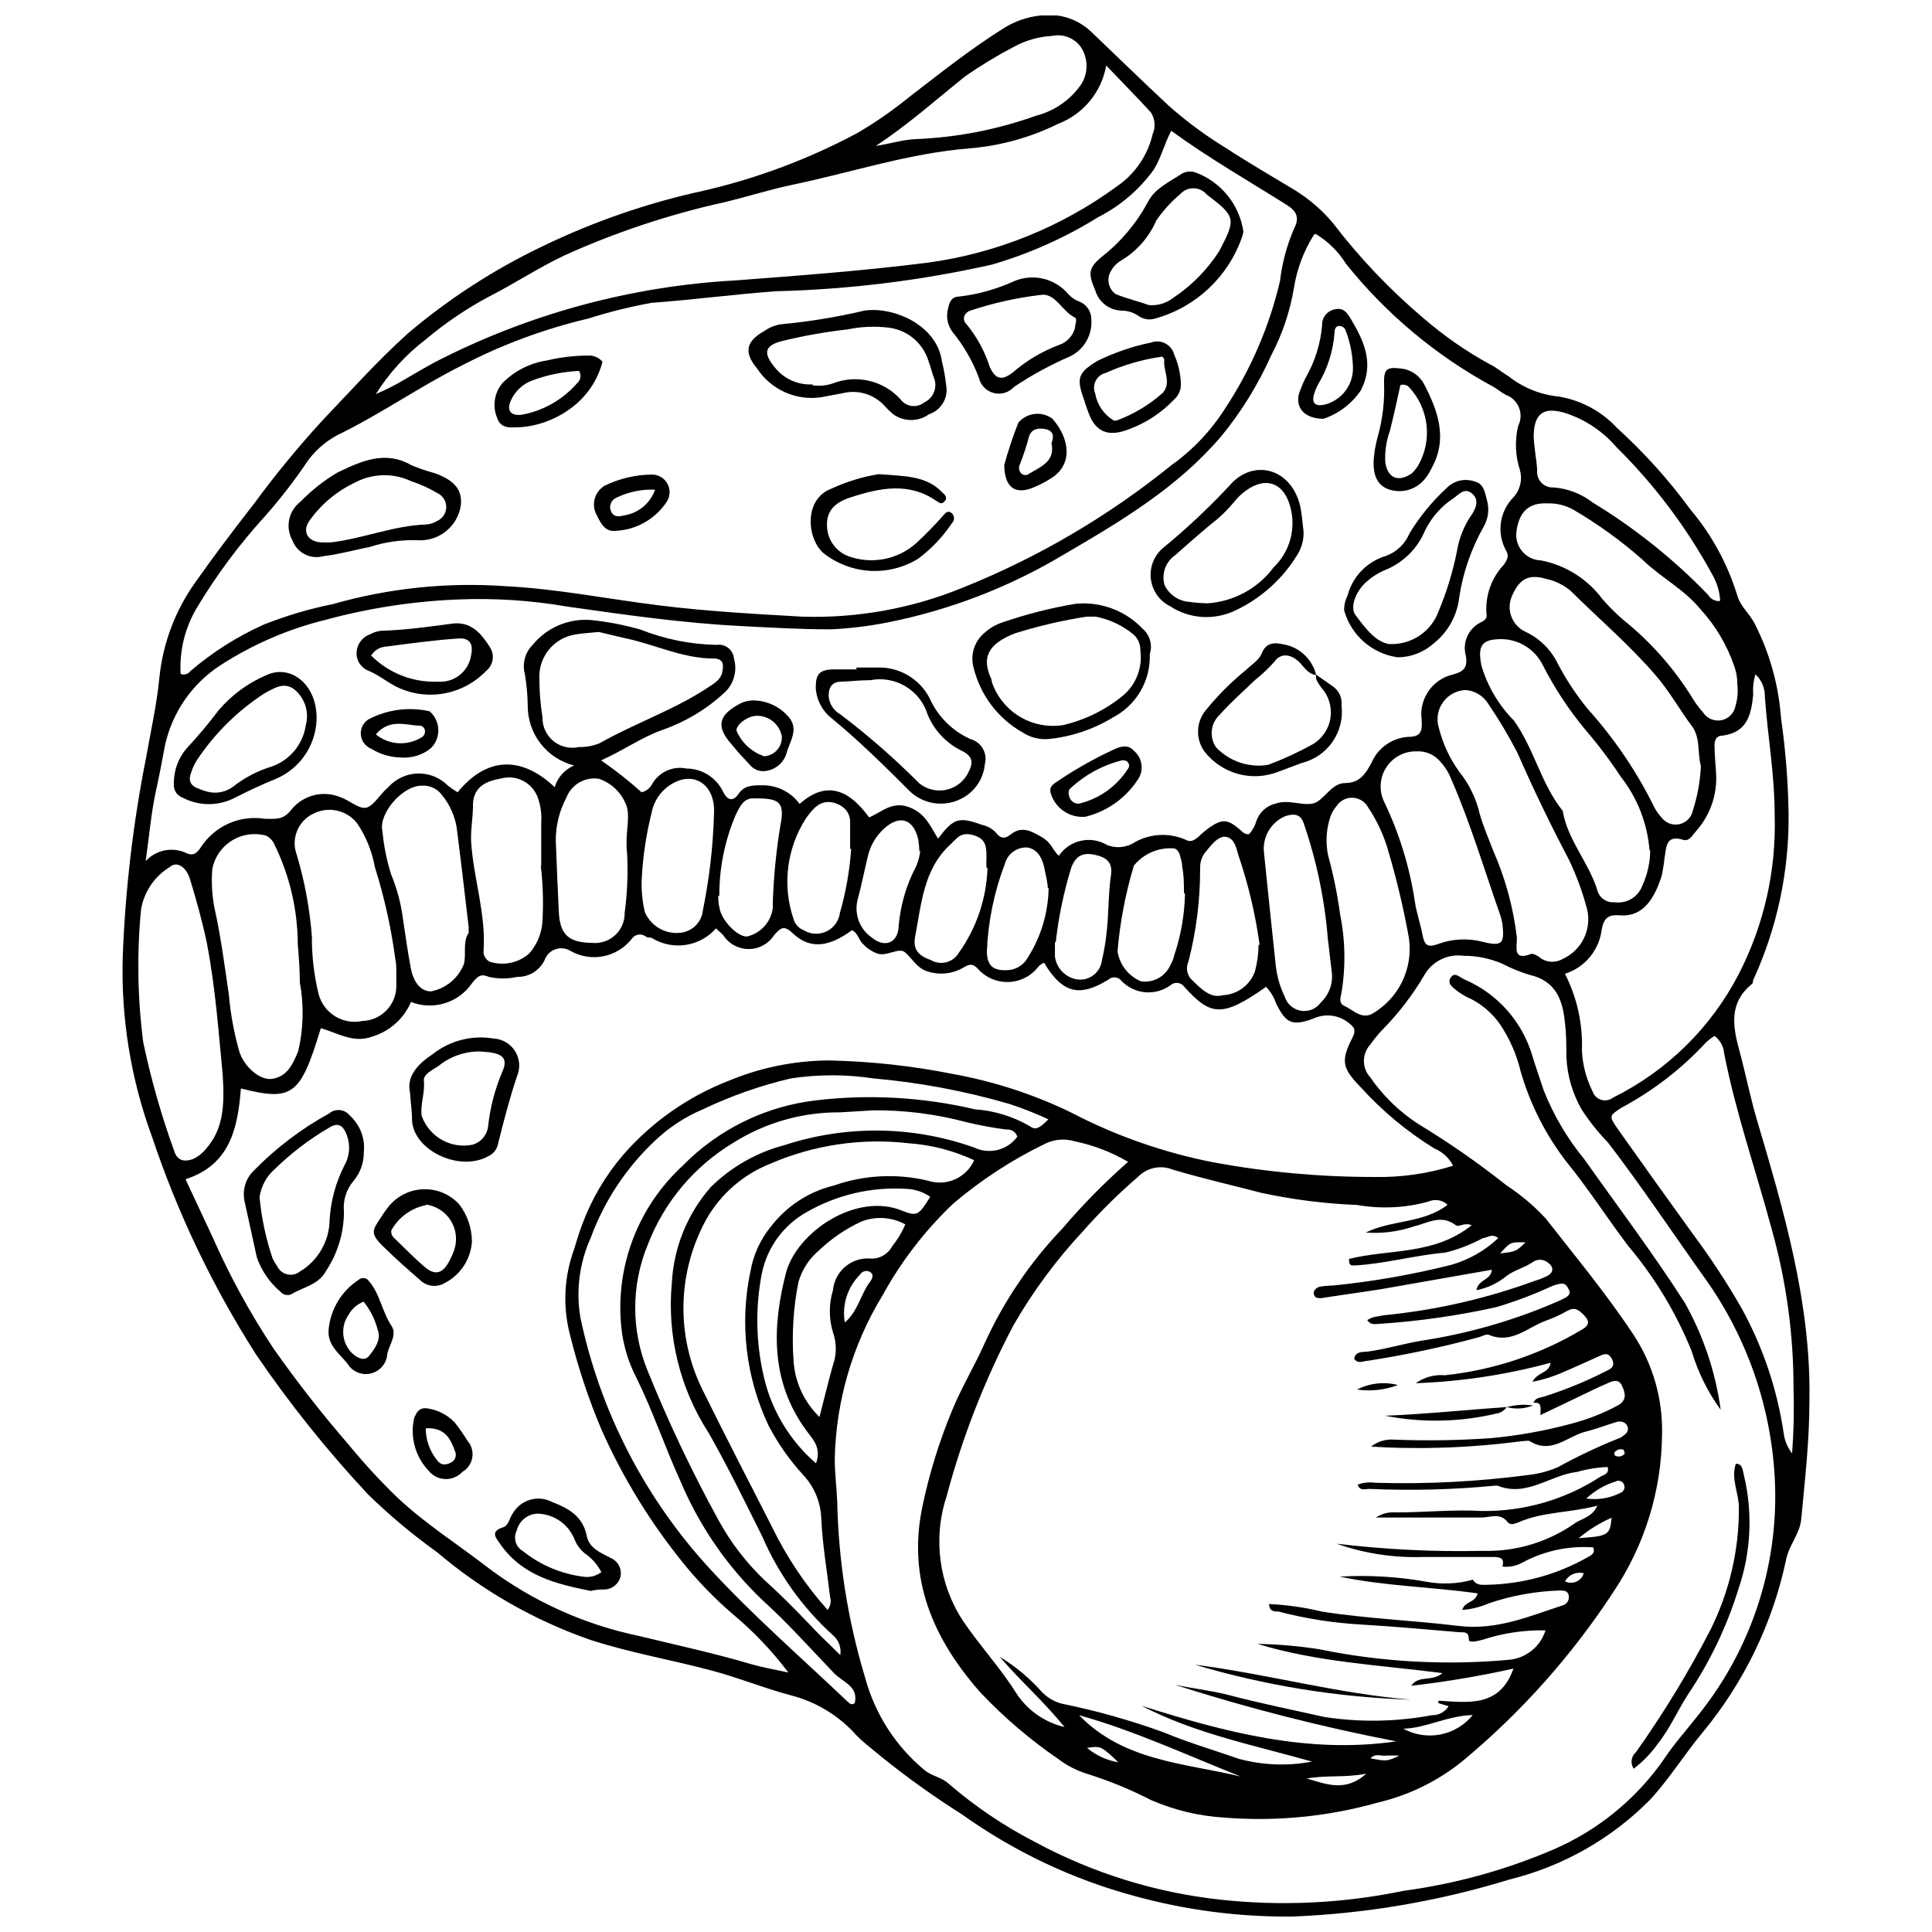 <?xml version="1.0" encoding="UTF-8"?>
<!-- Uploaded to: SVG Find, www.svgrepo.com, Generator: SVG Find Mixer Tools -->
<svg width="800px" height="800px" version="1.1" viewBox="144 144 512 512" xmlns="http://www.w3.org/2000/svg">
 <defs>
  <clipPath id="a">
   <path d="m176 148.09h448v503.81h-448z"/>
  </clipPath>
 </defs>
 <g clip-path="url(#a)">
  <path d="m617.99 359.37c0.211 15.344-3.008 30.539-9.426 44.477 0 0.324 0 0.812-0.488 1.082-5.797 4.875-4.93 10.836-3.195 17.227 1.734 6.391 2.871 12.297 4.66 18.418 7.203 24.324 14.41 48.754 13.977 74.488 0 10.836-1.191 21.02-2.168 31.473-0.324 3.848-3.141 6.773-3.953 10.508l-0.004 0.008c-3.539 16.945-11.164 32.773-22.211 46.102-4.82 5.797-8.777 12.242-13.922 17.824v-0.004c-10.238 10.344-23.137 17.656-37.27 21.129-18.641 5.727-37.941 9.02-57.426 9.805-14.125 0.145-28.199-1.676-41.82-5.418-16.449-4.43-31.969-11.77-45.832-21.668-7.383-4.66-14.492-9.742-21.289-15.223-2.547-2.168-5.418-4.227-7.531-6.664-4.426-4.633-10.051-7.953-16.25-9.586-7.043-1.844-13.867-4.66-20.965-6.555-10.836-2.926-21.668-4.715-32.504-8.234-14.82-5.168-28.559-13.031-40.523-23.188-6.457-4.629-12.562-9.734-18.254-15.277-10.828-11.574-20.754-23.961-29.688-37.055-11.547-18.059-20.828-37.473-27.629-57.801-5.637-15.336-8.266-31.613-7.746-47.945 0.676-17.633 2.742-35.184 6.176-52.492 1.246-7.043 2.816-13.977 3.519-21.129 0.91-9.137 4.199-17.879 9.535-25.352 5.039-7.152 10.293-14.086 15.656-20.965 5.625-7.656 11.668-15 18.094-21.996 7.367-7.746 14.574-15.766 22.48-22.914 10.914-9.273 22.988-17.086 35.918-23.242 13.582-6.559 27.895-11.488 42.633-14.68 14.137-3.269 27.777-8.391 40.578-15.223 4.824-2.816 9.426-6.004 13.758-9.535 8.18-6.285 16.25-12.73 24.973-18.203l0.004 0.004c3.019-1.934 6.453-3.121 10.02-3.469 5.004-0.66 10.027 1.043 13.598 4.606 6.719 6.445 13.434 12.949 20.207 19.285 4.766 4.219 9.895 8.008 15.332 11.32 5.961 3.902 12.188 7.477 18.258 11.16h-0.004c3.707 2.309 7.035 5.18 9.859 8.508 7.098 9.297 15.18 17.797 24.109 25.352 5.375 4.644 11.219 8.711 17.441 12.133 1.789 0.812 3.305 2.223 5.039 3.195v0.004c3.809 3.047 8.418 4.93 13.273 5.418 5.941 0.961 11.395 3.879 15.492 8.285 7.215 6.551 13.75 13.809 19.504 21.672 5.621 6.672 9.84 14.41 12.406 22.75 0.758 2.816 3.25 4.82 4.606 7.477 3.981 7.789 6.359 16.301 6.988 25.027 1.191 8.312 1.859 16.688 2.004 25.082zm-75.844 199.79c0.758-2.547-1.082-2.547-2.707-2.547h-18.473v0.004c-7.738 0.246-15.453-0.949-22.754-3.523 12.848 1.551 25.793 2.184 38.734 1.898 8.586 0.258 17.031-2.227 24.105-7.098 1.844-1.461 4.715-1.57 6.285-4.875-7.422 1.949-14.52 1.57-20.965 4.441-0.977 0.379-2.113 0.758-2.762 0-2.059-2.762-4.715-1.246-7.152-1.301h-27.844c1.602-1.047 3.508-1.523 5.414-1.352 7.531 0 15.113-0.812 22.645-0.379 11.164 0.164 22.125-3.004 31.477-9.102 0.922-0.488 2.383-0.758 1.895-2.547-2.75 0.105-5.477 0.543-8.125 1.301-7.098 0.812-13.328 6.773-21.074 3.629h-0.598 0.004c-11.074 1.074-22.207 1.363-33.316 0.867-1.082 0-2.602 0.648-3.141-1.137h-0.004c1.492-0.543 3.09-0.711 4.66-0.488 13.688 0.406 27.383-0.301 40.953-2.113 2.559-0.316 5.055-0.992 7.422-2.004 5.254-2.898 10.684-5.469 16.254-7.695 0.383-0.121 0.73-0.324 1.027-0.594 0.812-0.543 1.57-1.246 1.246-2.383-0.324-1.137-1.625-1.68-2.871-1.355-2.816 0.867-5.418 1.895-8.504 2.656-4.715 1.301-8.938 5.961-14.52 2.492-0.543-0.324-1.516 0-2.328 0v-0.004c-8.461 1.113-16.98 1.711-25.516 1.789-4.387 0-8.777 0-14.246-0.379 1.715-1.359 3.883-2.016 6.066-1.844 8.504 0.336 17.023 0.207 25.516-0.379 7.324-0.656 14.574-1.965 21.668-3.898 4.242-1.117 8.332-2.734 12.191-4.82 2.273-1.301 2.004-3.035 1.082-5.094-0.922-2.059-2.547-1.355-3.953-0.703-2.547 1.082-5.039 2.328-7.531 3.519l-10.184 4.875c0-1.844 0.543-3.519-1.844-3.25 0.488-1.355 1.734-1.355 2.871-1.68 5.594-1.77 11.027-3.996 16.254-6.664 1.191-0.543 2.656-1.191 1.734-3.141-0.922-1.949-2.113-1.516-3.469-0.867-3.086 1.355-6.176 2.816-9.262 4.117h-0.004c-2.688 1.207-5.504 2.098-8.395 2.656 1.461-2.707 4.387-2.168 4.82-5.039-11.672 3.168-23.668 4.988-35.754 5.418 2.25-1.598 4.996-2.344 7.746-2.113 12.832-1.355 25.215-5.477 36.297-12.082 1.789-1.027 2.223-2.113 0.648-3.738-1.57-1.625-2.602-2.328-4.606-1.191-1.73 0.984-3.543 1.82-5.414 2.492-4.984 1.734-9.211 6.391-15.332 3.793-0.703-0.27-1.844 0.488-2.816 0.703-9.578 2.594-19.289 4.656-29.094 6.176-1.246 0-2.707 1.027-3.738-0.543 0.434-2.004 2.168-1.734 3.359-1.844 4.93-0.648 9.645-2.113 14.52-2.926v0.004c12.016-1.832 23.754-5.164 34.941-9.914 1.109-0.449 2.195-0.957 3.25-1.516 0.598-0.379 1.355-0.977 0.922-1.895-0.434-0.922-0.922-1.949-2.113-1.789-0.977 0.117-1.926 0.395-2.816 0.812-4.668 2.148-9.484 3.957-14.41 5.418-10.023 2.219-20.203 3.688-30.445 4.387-1.246 0-2.707 0.598-3.738-0.977v0.004c0.516-0.309 1.059-0.566 1.625-0.762 1.359-0.297 2.734-0.516 4.117-0.648 13.215-1.387 26.207-4.41 38.68-8.992 1.145-0.32 2.25-0.758 3.305-1.301 1.789-0.977 1.734-2.438 0-3.629-1.156-0.867-2.746-0.867-3.898 0-2.168 1.461-4.715 2.059-6.824 3.574h-0.004c-2.32 1.949-5.098 3.269-8.07 3.848 0.488-2.926 3.953-2.656 4.062-5.418l-29.309 5.144c-5.418 0.867-10.836 1.57-15.871 2.383-0.867 0-1.68 0-1.949-0.977-0.27-0.977 0.598-1.844 1.57-2.059v0.004c1.164-0.191 2.34-0.301 3.519-0.324 10.484-1.043 20.879-2.856 31.098-5.418 4.746-1.312 9.098-3.766 12.676-7.152-1.734-1.355-2.926 0-4.062 0-3.144 1.711-6.492 3.004-9.969 3.848-8.125 0.703-15.98 2.981-24.105 3.414-0.867 0-1.516 0-1.41-1.734 10.508-2.656 22.535-0.922 32.504-8.938-2.113-0.812-3.469 0.648-4.227 0-3.902-2.981-7.477-0.543-11.105 0.324-4.094 1.383-8.422 1.934-12.73 1.625 6.879-3.414 15.277-2.383 21.668-7.367-1.387-1.297-3.426-1.617-5.144-0.812-6.144 1.668-12.582 1.965-18.852 0.867-8.512-0.34-16.973-1.406-25.301-3.199-7.856-2.059-15.766-3.848-23.566-6.176-3.125-1.27-6.711-0.543-9.098 1.844-5.262 4.531-10.203 9.418-14.789 14.625-7.027 7.551-13.172 15.875-18.312 24.812-7.586 14.402-13.527 29.613-17.715 45.344-3.668 11.129-2.031 23.328 4.441 33.098 4.441 6.555 9.859 12.352 14.086 19.125 2.953 4.477 7.508 7.656 12.73 8.883-5.906-7.258-12.027-12.516-17.172-18.637v0.004c4.137 2.523 7.879 5.644 11.105 9.262 1.465 1.562 3.344 2.668 5.418 3.195 9.207 1.867 18.262 4.422 27.086 7.641 6.445 2.707 13.109 4.606 19.664 6.934 6.359 1.73 13.027 1.992 19.504 0.758-15.277-4.332-30.879-7.367-45.18-14.789 21.996 6.934 44.043 12.84 67.5 9.426h-0.004c-19.852-3.832-39.461-8.844-58.723-15.004 4.715 0.977 9.59 1.516 14.246 2.707 8.449 2.223 17.012 3.953 25.516 5.852 9.426 1.438 19.02 1.273 28.387-0.488 1.801 0.055 3.496-0.852 4.445-2.383l-2.707-0.812v-0.648c7.746 0.434 16.25 1.895 19.883-8.504l-0.004-0.004c-8.941 1.996-17.984 3.516-27.086 4.551 2.113-2.981 5.418-0.922 8.289-3.359-16.957-2.168-33.371-2.926-49.027-7.746 5.441 0.102 10.871 0.574 16.25 1.406 16.547 3.402 33.504 4.352 50.328 2.82 4.535-0.371 8.395-3.457 9.75-7.801-5.66-0.125-11.305 0.719-16.684 2.492-1.246 0.324-3.629 0.922-3.629 0 0-2.383-1.301-1.895-2.547-2.004-8.504-0.703-17.012-1.516-25.516-2.004v-0.004c-7.555-0.395-15.051-1.555-22.375-3.465-1.027 0-2.492 0-2.492-2.004 4.711 0.23 9.391 0.902 13.977 2.004 11.973 1.895 24.105 2.328 36.133 3.793 10.129 1.246 18.691-2.492 27.629-5.418 0.594-0.152 1.102-0.539 1.406-1.066 0.305-0.531 0.387-1.164 0.219-1.75-0.324-1.191-1.516-1.137-2.492-1.137v-0.004c-6.363 0.211-12.66 1.363-18.688 3.414-2.215 0.969-4.578 1.555-6.988 1.734 0.648-2.383 3.414-1.789 4.062-4.387-12.188-1.734-24.434-1.895-36.566-4.441v-0.004c7.684-0.445 15.391 0.008 22.969 1.355 4.106 0.773 8.332 0.59 12.352-0.543 0.867 1.57 2.328 1.355 3.684 1.355 9.352-0.164 18.512-2.66 26.652-7.258 1.027-0.598 2.223-1.137 1.516-2.656h0.004c-6.57-0.473-13.133 0.957-18.906 4.117-1.562 0.828-3.336 1.168-5.094 0.977zm-13.055-106.23c-1.051-2.055-2.797-3.668-4.93-4.551-7.258-4.465-13.84-9.938-19.559-16.25-4.82-4.984-5.418-6.879-2.168-13.164 0.922-1.895 0.598-2.656-0.977-3.848h0.004c-2.637-2.164-6.277-2.625-9.371-1.191-5.688 2.113-7.312 1.246-9.914-4.008-0.555-1.641-1.461-3.141-2.656-4.391-11.594 8.18-14.68 7.746-21.668 0-0.391-0.566-1-0.941-1.68-1.035-0.68-0.094-1.371 0.105-1.895 0.547-4.008 2.977-9.598 2.512-13.059-1.082-0.402-0.539-1.016-0.883-1.688-0.945s-1.336 0.164-1.832 0.621c-7.746 4.766-12.188 3.519-17.012-4.496-0.52 0.223-0.996 0.535-1.406 0.918-1.891 2.539-4.832 4.078-7.996 4.184-3.164 0.105-6.203-1.234-8.258-3.641-1.355-1.301-2.059-1.082-3.469-0.324h0.004c-3.094 1.906-6.898 2.266-10.293 0.977-2.492-1.027-3.738-3.469-5.418-4.875-1.68-1.41-4.766 1.191-7.367 0.324-1.488-0.57-2.824-1.48-3.902-2.656-1.082-1.082-1.246-2.871-2.816-3.519-6.176 4.551-11.16 5.039-15.602 0.867-2.273-2.113-3.035-1.789-4.984 0.379-1.457 2.305-3.984 3.715-6.715 3.734-2.727 0.023-5.281-1.344-6.773-3.629-0.488-0.543-1.082-1.027-1.949-1.844v0.004c-4.262 4.844-11.383 5.938-16.902 2.602-0.488-0.324-1.191 0-1.734-0.488-0.57-0.414-1.285-0.582-1.98-0.457-0.695 0.121-1.309 0.52-1.703 1.105-3.875 4.945-10.793 6.309-16.254 3.195-1.191-0.734-2.652-0.895-3.977-0.43-1.324 0.461-2.371 1.496-2.848 2.816-1.305 2.789-4.125 4.551-7.203 4.496-2.516 0.566-5.125 0.566-7.641 0-2.223-0.977-2.981 0-4.332 1.57-3.555 5.301-10.312 7.418-16.254 5.09-1.914 4.473-5.731 7.852-10.402 9.211-4.875 1.789-9.102-1.027-13.488-2.273-5.418 17.824-7.422 19.449-21.184 15.98-0.812 10.402-2.816 20.262-14.68 24.055l7.098 15.164c4.555 10.363 9.992 20.312 16.254 29.742 6.16 8.762 12.758 17.207 19.773 25.301 3.977 4.859 8.227 9.488 12.73 13.867 7.531 7.152 16.25 12.621 24.434 18.961h-0.004c11.797 8.84 25.387 14.98 39.816 17.984 10.023 2.438 20.098 4.606 29.957 7.531 2.816 0.812 5.688 1.301 9.695 2.168l0.004-0.004c-4.273-5.668-9.18-10.828-14.625-15.383-4.812-4.121-9.234-8.672-13.219-13.598-8.746-10.789-16.031-22.684-21.672-35.375-3.391-8.004-6.141-16.266-8.234-24.703-1.949-7.117-1.777-14.648 0.488-21.668 0.922-2.602 1.625-5.418 2.602-7.91 2.492-6.75 6.16-13.004 10.836-18.473 7.586-8.723 17.18-15.469 27.953-19.664 8.426-3.523 17.465-5.363 26.598-5.418 11.117 0.227 22.195 1.441 33.102 3.629 10.754 1.957 21.199 5.367 31.039 10.129 11.934 6.234 24.707 10.707 37.922 13.273 14.047 2.578 28.297 3.867 42.578 3.848 7.051 0.145 14.078-0.859 20.805-2.981zm-86.137-1.027v-0.004c-4.352-2.555-9.09-4.387-14.031-5.414-2.617-0.809-5.441-0.598-7.906 0.594-8.766 4.238-16.957 9.57-24.379 15.875-7.469 7.09-13.793 15.293-18.746 24.32-7.981 13.074-12.352 28.027-12.676 43.34 0 3.793 0.488 7.477 0.648 11.215h0.004c0.324 15.883 2.82 31.652 7.422 46.859 2.613 9.629 8.16 18.207 15.871 24.539 1.949 1.516 4.387 1.789 6.176 3.414 7.062 6.106 14.828 11.34 23.133 15.602 15.129 8.137 31.68 13.285 48.754 15.168 16.273 1.793 32.727 1.008 48.758-2.328 13.574-1.82 26.84-5.465 39.438-10.836 11.871-5.062 22.082-13.359 29.469-23.945 2.816-4.281 6.34-8.125 9.48-12.188 13.633-17.141 20.738-38.566 20.043-60.457-0.656-19.789-7.156-38.941-18.688-55.039-8.504-11.918-16.633-24.16-25.57-35.809-2.582-2.66-4.906-5.562-6.934-8.668-2.5-4.309-3.914-9.164-4.117-14.141 0-2.926 0-5.906-0.379-8.883-0.543-6.121-2.438-11.215-9.426-12.785-2.469-0.754-4.863-1.734-7.152-2.926-3.25-1.406-6.754-2.125-10.293-2.113-4.039-0.555-8.023 1.312-10.184 4.769-3.188 5.492-7.062 10.555-11.539 15.059-1.066 1.164-2.062 2.394-2.981 3.684-2.266 2.465-2.266 6.258 0 8.723 3.391 4.914 7.715 9.113 12.73 12.352 8.117 4.918 15.918 10.348 23.348 16.25 3.789 2.481 7.266 5.406 10.348 8.723 7.965 10.184 16.25 20.152 23.402 30.988 5.121 7.848 7.731 17.07 7.477 26.438-0.137 14.762-4.578 29.164-12.785 41.441-11.066 16.984-24.637 32.199-40.25 45.125-6.504 5.219-14.094 8.922-22.211 10.836-13.215 3.738-26.992 5.094-40.684 4.008-6.723-0.398-13.324-1.973-19.504-4.66-5.473-2.816-11.184-5.156-17.062-6.988-2.652-0.836-5.144-2.117-7.367-3.789-7.617-5.203-14.645-11.215-20.965-17.934-12.352-14.141-19.23-29.797-15.168-49.137v0.004c1.828-8.738 4.477-17.277 7.906-25.516 2.492-6.066 5.906-11.648 8.559-17.66h0.004c5.094-11.191 12.035-21.449 20.531-30.34 5.394-6.336 11.242-12.273 17.496-17.77zm11.43-273.25c-1.949 3.793-2.707 7.258-4.66 10.348h0.004c-3.844 5.301-8.895 9.609-14.734 12.566-8.773 5.457-18.254 9.684-28.172 12.566-18.758 4.211-37.883 6.57-57.098 7.043-11.105 0.812-22.102 2.273-33.152 3.086l-0.004 0.004c-5.66 1.039-11.25 2.43-16.738 4.172-11.609 2.734-22.84 6.902-33.426 12.406-10.836 5.418-20.75 12.352-31.582 17.77v-0.004c-3.625 1.645-6.777 4.176-9.156 7.367-3.434 5.117-7.195 10.004-11.266 14.629-6.918 7.559-13.051 15.801-18.312 24.594-3.098 5.25-4.57 11.305-4.223 17.391 0.91 0.367 1.953 0.078 2.543-0.703 5.863-5.023 12.414-9.18 19.449-12.352 5.914-2.348 12.023-4.16 18.258-5.418 14.914-4.262 30.465-5.875 45.938-4.769 13.707 0.703 27.086 3.414 40.738 5.094 12.621 1.57 25.297 2.273 37.922 2.981 14.48 0.438 28.895-2.164 42.309-7.641 19.992-8.004 38.676-18.957 55.418-32.504 5.676-4.055 10.512-9.168 14.25-15.059 6.785-10.289 11.699-21.699 14.516-33.695 0.551-4.719 1.773-9.336 3.633-13.707 1.625-3.086 0.922-4.766-1.895-6.555-10.078-6.34-20.426-12.242-30.559-19.609zm37.922 27.41c-2.781 4.356-4.629 9.246-5.418 14.355-1.059 6.246-3.106 12.277-6.066 17.879-3.41 7.629-7.816 14.77-13.109 21.234-11.539 13.598-26.543 22.535-41.605 31.312-14.523 8.73-30.449 14.871-47.074 18.148-4.863 0.949-9.789 1.547-14.738 1.789-7.965 0-15.82-0.434-23.781-0.867-15.492-0.758-30.77-2.981-46.102-5.144v-0.004c-9.617-1.664-19.391-2.301-29.145-1.895-11.867 0.484-23.641 2.305-35.105 5.418-9.824 2.43-19.18 6.477-27.68 11.969-7.66 4.938-13.008 12.746-14.844 21.672-0.703 3.902-1.461 7.801-2.328 11.703-1.191 5.418-1.734 11.539-2.707 18.582l-0.004-0.004c2.754-3.012 7.152-3.871 10.836-2.113 1.734 0.812 2.762 0 3.793-1.57 1.797-2.769 4.363-4.957 7.383-6.297 3.019-1.336 6.367-1.766 9.625-1.234 2.981 0 4.82 0.324 6.934-2.383 3.102-3.891 8.406-5.262 13.004-3.359 2.438 0.812 5.039 3.305 6.988 2.762 1.949-0.543 3.684-3.738 5.742-5.418v0.004c1.996-2.238 4.828-3.551 7.828-3.621 2.996-0.07 5.891 1.102 7.988 3.242 0.812 0.633 1.66 1.211 2.547 1.734 7.586-9.262 16.684-9.859 25.73-1.355h0.004c0.766-2.59 2.652-4.699 5.144-5.742-3.539-0.891-6.68-2.941-8.91-5.832-2.231-2.891-3.422-6.445-3.387-10.094-0.039-2.781-0.293-5.551-0.758-8.289-0.734-2.766 0.047-5.715 2.059-7.746 3.816-4.668 9.707-7.125 15.711-6.559 4.344 0.461 8.637 1.293 12.836 2.492 6.457 2.562 13.32 3.941 20.262 4.066 1.09-0.156 2.195 0.148 3.055 0.836 0.863 0.684 1.402 1.695 1.496 2.793 0.961 3.336-0.094 6.926-2.707 9.207-4.699 4.309-10.23 7.609-16.254 9.699-5.418 1.895-10.293 5.418-16.25 8.07 3.746 2.594 7.328 5.414 10.727 8.453 1.223-0.281 2.258-1.098 2.816-2.223 1.84-3.176 5.508-4.812 9.102-4.062 4.191 0.031 7.988 2.481 9.75 6.285 1.082 2.113 2.547 2.602 4.008 0.434s3.684-2.328 6.231-2.273v-0.004c3.93-0.082 7.648 1.758 9.969 4.93 6.555-5.797 12.516-4.551 18.418 3.574 3.359-1.41 6.066-4.332 10.457-2.762 4.387 1.57 5.742 5.039 7.801 8.398 4.172-5.418 5.418-5.906 11.754-3.629v-0.004c1.363 0.305 2.606 1 3.574 2.008 1.246 1.68 2.383 1.734 3.953 0.488 2.871-2.273 5.418-0.922 8.18 0.703 2.762 1.625 2.762 3.305 4.551 4.984h0.004c2.824-4.199 8.438-5.461 12.785-2.871 2.16 0.871 4.598 0.75 6.664-0.328 4.277-2.707 9.625-3.094 14.246-1.027 1.301 0.758 2.223 0 3.195-0.703 0.973-0.973 2.023-1.859 3.144-2.656 3.305-2.223 4.715-2.113 7.856 0.543 0.758 0.648 1.355 1.461 2.547 1.301h-0.004c0.918-1.027 1.586-2.25 1.949-3.578 0.828-2.293 2.769-4.012 5.148-4.551 3.359-1.137 6.879 0.648 9.805 0 2.926-0.648 4.766-5.418 8.559-5.418s5.418-2.438 6.988-5.418v0.004c1.707-3.93 5.477-6.57 9.754-6.828 3.469 0 3.684-1.68 3.519-4.496-0.762-5.547 2.832-10.762 8.289-12.027 3.035-0.812 3.848-1.949 3.469-4.82h-0.004c-1.086-3.59 0.621-7.438 4.012-9.047 0.922-0.434 1.68-1.027 1.41-2.273h-0.004c-0.348-4.773 1.324-9.469 4.606-12.949 0.922-1.355 1.461-2.328 0.598-3.738-2.586-4.672-1.742-10.496 2.059-14.246 1.688-1.926 2.297-4.57 1.625-7.043-1.246-3.797-1.414-7.867-0.488-11.754 0.77-1.512 0.852-3.277 0.23-4.852-0.621-1.574-1.891-2.809-3.481-3.383-1.246-0.648-2.273-1.57-3.469-2.223-15-8.133-28.227-19.184-38.895-32.504-1.992-3.195-4.699-5.887-7.91-7.856zm-55.148-44.691c-1.238 7.023-6.07 12.883-12.73 15.438-7.324 3.617-15.262 5.824-23.402 6.5-16.25 1.301-31.312 6.391-46.969 9.645-6.176 1.301-12.242 3.25-18.418 4.715v-0.004c-14.516 3.231-28.656 7.949-42.199 14.086-6.824 3.25-13.109 7.422-19.828 10.836-5.957 3.184-11.566 6.977-16.738 11.32-5.258 4.012-9.75 8.93-13.273 14.52 2.75-1.156 5.41-2.516 7.961-4.062 2.547-1.461 5.094-2.981 7.691-4.387h0.004c24.754-12.766 51.93-20.148 79.742-21.672 17.012-1.301 34.02-2.547 50.977-4.715v0.004c18.152-2.488 35.395-9.473 50.164-20.316 4.699-3.254 8.02-8.137 9.316-13.707 0.824-1.863 0.66-4.019-0.434-5.742-3.684-4.062-7.582-7.961-11.863-12.457zm121.57 240.69c3.203 6.277 4.75 13.27 4.496 20.312 0.164 3.769 1.125 7.465 2.816 10.836 0.348 1.074 1.195 1.91 2.273 2.246 1.078 0.332 2.25 0.121 3.144-0.566 14.344-7.098 26.039-18.602 33.371-32.828 6.648-12.953 9.91-27.379 9.48-41.93 0-10.836-1.844-20.965-2.602-31.473v-0.004c0.062-2.25-0.844-4.422-2.492-5.957-0.531 1.75-0.734 3.59-0.598 5.414-0.543 5.418-1.625 9.969-8.125 10.836-1.789 0-2.223 1.41-2.113 2.981 0 2.547 0.324 5.144 0.434 7.691 0.16 5.426-1.781 10.703-5.418 14.734-0.922 1.082-1.789 2.656-3.25 2.223-4.875-1.516-4.496 2.113-5.039 4.875h0.004c-0.172 1.582-0.426 3.156-0.762 4.715-2.438 7.691-6.012 10.836-11.16 10.402-3.141-0.27-4.172 0.922-4.715 3.738l0.004-0.004c-0.66 5.496-4.473 10.094-9.75 11.758zm-195.4 168.59c0.766-0.984 1.008-2.273 0.648-3.469-0.812-6.879-2.004-13.762-2.328-20.695v0.004c-0.125-4.371-1.863-8.539-4.875-11.703-3.551-3.898-6.59-8.23-9.047-12.895-6.09-12.801-7.785-27.254-4.824-41.117 0.77-4.316 2.637-8.367 5.418-11.754 4.144-5.402 10.016-9.227 16.633-10.836 8.008-2.812 16.66-3.266 24.918-1.301 4.883 1.617 10.195-0.723 12.297-5.414-5.469-2.555-11.363-4.078-17.387-4.5-12.473-1.438-25.102 0.434-36.621 5.418-7.098 2.797-13.035 7.914-16.848 14.52-7.875 14.098-8.262 31.176-1.031 45.613 5.961 12.082 12.137 24.055 18.258 36.023v0.004c3.879 8.016 8.855 15.453 14.789 22.102zm58.508-130.02c-3.352-1.551-6.789-2.91-10.293-4.062-11.762-3.43-23.824-5.699-36.027-6.773-7.269-1.109-14.668-1.109-21.941 0-8.035 1.883-15.844 4.629-23.293 8.18-4.762 2.004-9.117 4.867-12.84 8.453-7.539 7.117-13.324 15.891-16.902 25.621-2.961 6.566-3.922 13.859-2.762 20.965 5.227 24.965 17.117 48.047 34.402 66.797 11.43 12.406 24.215 23.512 36.406 35.105 0.488 0.488 1.191 1.137 1.949 0.379 0.977-4.387-3.035-5.418-5.418-7.801-6.285-6.555-12.406-13.434-19.125-19.504-9.301-8.898-16.676-19.609-21.668-31.473-4.117-8.992-7.258-18.473-11.648-27.355v-0.004c-2.238-4.297-3.621-8.988-4.062-13.812-1.496-15.887 4.516-31.555 16.25-42.363 9.477-9.703 22.008-15.844 35.484-17.391 14.027-1.648 28.234-0.844 41.984 2.383 5.156 0.355 10.16 1.895 14.625 4.496 1.625 1.355 3.09-0.051 4.879-1.84zm197.08 88.52c0.445-5.715 0.57-11.449 0.383-17.176 0.031-14.301-1.922-28.539-5.797-42.309-4.172-15.492-9.48-30.66-12.566-46.426h-0.004c-0.137-1.863-1.062-3.574-2.547-4.711-0.82 0.488-1.582 1.07-2.273 1.73-6.473 6.996-14.07 12.855-22.48 17.336-3.141 2.113-3.305 2.113-1.027 5.418 6.609 9.355 13.273 18.672 19.988 27.953h-0.004c4.617 6.195 8.867 12.652 12.73 19.34 5.793 10.398 9.645 21.758 11.379 33.535 0.246 1.938 1.016 3.769 2.219 5.309zm-252.23 53.469c0.328-2.055-0.48-4.129-2.113-5.418-7.977-7.266-14.312-16.148-18.582-26.059-4.606-9.211-9.102-18.473-14.191-27.41h-0.004c-7.625-11.781-11.059-25.789-9.75-39.766 0.496-9.363 4.121-18.293 10.293-25.352 5.445-5.375 12.211-9.223 19.609-11.16 16.352-5.34 34.012-5.113 50.219 0.652 4.004 1.926 8.812 0.715 11.434-2.871-0.387-1.262-1.621-2.059-2.926-1.898-3.555-0.461-7.082-1.113-10.566-1.949-8.055-2.156-16.363-3.211-24.703-3.141l-8.883 0.543v-0.004c-9.945-0.062-19.699 2.723-28.117 8.02-10.398 6.227-18.41 15.766-22.75 27.086-4.418 10.703-4.418 22.719 0 33.426 5.488 13.598 11.785 26.855 18.852 39.707 3.188 5.801 7.242 11.082 12.027 15.656 4.172 3.738 8.07 7.691 11.918 11.703 2.383 2.598 5.09 5.09 8.234 8.234zm-163.66-153.75c-1.027-10.293-1.844-22.754-4.227-35.051-1.137-5.418-2.707-11.16-4.387-16.633-0.977-3.469-3.574-5.094-5.418-3.414l0.004 0.004c-4.113 2.492-6.91 6.68-7.641 11.434-1.102 11.648-0.902 23.387 0.598 34.992 2.074 9.863 4.844 19.566 8.289 29.039 0.812 2.383 2.656 2.707 4.82 1.949 1.449-0.66 2.711-1.664 3.684-2.926 4.332-5.035 4.82-10.996 4.277-19.395zm391.73-81.855c-0.977-3.359 0-7.586-2.547-10.836s-5.742-8.938-9.262-13c-6.988-8.18-15.113-15.059-22.699-22.59-1.828-1.543-4.004-2.621-6.34-3.141-4.875-1.461-7.312 0-9.262 4.606-1.527 3.59 0.082 7.746 3.629 9.371 3.773 1.777 6.816 4.801 8.613 8.559 2.219 4.207 4.848 8.18 7.856 11.863 6.863 7.625 12.676 16.133 17.281 25.301 0.559 1.273 1.328 2.445 2.277 3.465 1.094 1.504 2.981 2.207 4.793 1.797 1.812-0.414 3.207-1.863 3.547-3.691 1.227-3.789 1.934-7.723 2.113-11.703zm-62.352-20.152c-2.402 0.098-4.625 1.301-6.016 3.266-1.391 1.961-1.789 4.461-1.082 6.758 1.047 4.191 2.887 8.145 5.418 11.648 2.629 3.262 4.481 7.074 5.418 11.16 0.922 3.25 2.273 6.34 3.469 9.48h-0.004c3.285 7.418 5.441 15.289 6.394 23.348 0 2.656-1.137 6.231 3.902 4.227 0.488 0 1.461 0.434 2.059 0.922l-0.004-0.004c1.742 1.418 4.18 1.609 6.121 0.488 5.016-2.238 7.754-7.699 6.555-13.055-1.195-4.59-2.828-9.051-4.875-13.328-4.91-9.316-9.461-18.762-13.652-28.332-2.273-4.391-4.805-8.641-7.582-12.73-1.281-2.215-3.57-3.652-6.121-3.848zm48.754 42.633v0.004c-0.539-7.168-3.199-14.012-7.637-19.664-2.82-4.297-5.914-8.402-9.266-12.301-4.441-5.332-8.277-11.148-11.43-17.332-2.059-4.117-6.234-6.75-10.836-6.828-5.418 0-6.391 1.734-5.418 6.934h0.004c1.605 5.519 4.566 10.547 8.613 14.629 5.418 7.531 7.152 16.738 12.949 23.945 1.301 7.801 6.934 13.707 9.211 21.129l-0.004-0.004c0.539 1.969 2.41 3.266 4.441 3.09 3.234 0.504 6.371-1.363 7.477-4.441 1.355-2.961 2.059-6.176 2.059-9.43zm-357.7 34.836c0-3.359-0.27-6.773-0.543-10.129-0.043-9.109-2.133-18.086-6.121-26.273-0.441-1.09-1.273-1.98-2.328-2.492-3.055-0.828-6.312-0.352-9 1.309-2.691 1.664-4.57 4.367-5.195 7.465-0.273 3.348-0.109 6.719 0.488 10.023 1.734 7.746 2.762 15.602 3.902 23.457 0.449 5.133 1.391 10.215 2.816 15.168 1.355 3.953 5.418 7.531 8.668 7.043 4.008-0.648 5.418-3.793 6.879-7.312 1.414-5.988 1.562-12.207 0.434-18.258zm380.95-78.984c0.02-1.586-0.234-3.16-0.758-4.66-1.91-5.641-4.973-10.824-8.996-15.223-4.441-5.418-10.508-8.398-15.332-13.109h0.004c-5.648-4.981-11.762-9.406-18.258-13.219-2.074-1.191-4.434-1.789-6.824-1.73-4.984-0.27-7.586 2.059-8.344 7.258-0.312 1.93 0.223 3.898 1.469 5.402 1.242 1.508 3.078 2.398 5.031 2.453 6.504 1.27 12.301 4.922 16.254 10.238 1.68 1.926 3.492 3.734 5.414 5.418 7.121 5.695 13.238 12.543 18.094 20.262 0.902 1.543 1.953 2.996 3.144 4.332 1.039 1.637 2.977 2.469 4.879 2.098 1.902-0.371 3.387-1.871 3.734-3.777 0.547-1.859 0.715-3.812 0.488-5.742zm-355.38 76.277c0-1.191 0-2.328-0.27-3.519l-0.004-0.004c-1.094-8.25-2.906-16.387-5.418-24.324-0.734-4.125-2.32-8.059-4.656-11.539-2.773-3.602-7.742-4.676-11.758-2.543-4 1.969-5.852 6.66-4.277 10.832 2.102 7.062 3.445 14.324 4.008 21.672-0.031 5.144 0.57 10.273 1.789 15.273 1.355 5.078 6.453 8.199 11.594 7.098 5.051-0.148 9.051-4.316 8.992-9.371v-3.574zm53.684-90.145c-2.602 0.27-4.387 0.324-6.121 0.648-5.793 0.836-9.984 5.969-9.645 11.812 0 3.359 0.27 6.719 0.812 10.078v-0.004c-0.074 2.445 0.984 4.789 2.871 6.348 1.887 1.555 4.387 2.152 6.773 1.617 1.852 0.039 3.695-0.293 5.418-0.977 9.59-5.418 19.938-8.883 29.035-14.953 1.461-0.977 3.086-1.895 3.519-3.793 0.434-1.895 0.488-3.738-2.223-3.738-8.289 0-15.711-3.793-23.621-5.418zm216.8 31.637c-3.254-0.109-6.328 1.484-8.109 4.211-1.781 2.723-2.016 6.18-0.613 9.117 4.047 8.402 6.805 17.371 8.18 26.598 0.434 2.926 1.461 5.742 2.004 8.668 0.543 2.926 1.461 3.414 4.062 2.492h0.004c3.742-1.406 7.824-1.633 11.699-0.652 5.418 1.355 6.012 0.543 5.418-4.715v0.004c-0.133-0.812-0.332-1.609-0.594-2.383-4.281-12.137-7.91-24.484-13.109-36.297h-0.004c-0.672-1.648-1.645-3.156-2.871-4.441-1.512-1.758-3.75-2.715-6.066-2.602zm-2.113 49.566c-1.387-7.731-3.195-15.379-5.418-22.914-1.156-4.203-2.984-8.191-5.414-11.809-0.816-1.504-2.359-2.469-4.066-2.547-1.707-0.078-3.328 0.746-4.277 2.168-0.895 1.055-1.543 2.293-1.898 3.629-0.887 3.066-1.016 6.301-0.379 9.426 1.418 5.16 2.488 10.406 3.199 15.711 1.414 7 1.508 14.203 0.27 21.234-0.379 1.355-0.379 2.492 0.922 3.035 2.273 1.027 4.227 3.414 7.098 2.168h-0.004c3.481-1.945 6.289-4.894 8.07-8.461 1.777-3.562 2.438-7.582 1.898-11.531zm-249.2-1.41v-1.625c-1.027-8.832-2.059-17.66-3.195-26.492v0.004c-0.543-3.125-1.887-6.055-3.902-8.504-1.262-1.695-3.312-2.613-5.418-2.438-4.93 0-11.375 7.258-10.348 11.973h0.004c0.355 3.879 1.121 7.707 2.273 11.43 1.602 3.848 2.676 7.891 3.195 12.027 0.648 4.332 1.246 8.613 2.059 12.895s2.981 6.231 5.418 6.176v-0.004c3.941-0.777 7.207-3.516 8.668-7.258 0.648-2.656-0.324-5.742 1.137-8.07zm19.23-17.879v-5.418-5.961 0.008c0.176-2.379-0.176-4.762-1.027-6.988-1.602-3.856-5.863-5.871-9.859-4.66-4.715 0.758-7.258 2.926-7.203 7.203 0 3.195-0.648 6.231-0.488 9.48 0.598 9.645 3.953 19.016 3.305 28.875h-0.004c-0.105 1.219 0.535 2.379 1.625 2.926 3.602 1.16 7.543 0.359 10.402-2.109 2.125-2.371 3.387-5.387 3.574-8.562 0.289-4.894 0.145-9.809-0.43-14.68zm312.42-70.426v0.004c-0.184-2.426-0.926-4.781-2.168-6.879-6.754-12.367-15.273-23.684-25.297-33.586-3.641-4.246-8.383-7.394-13.707-9.102-5.418-1.57-8.02 0-8.234 5.742 0 3.141 0.758 6.34 0.922 9.48-0.133 1.215 0.281 2.422 1.129 3.301 0.848 0.879 2.039 1.336 3.258 1.25 3.766 0.301 7.363 1.691 10.348 4.008 11.188 6.801 21.457 15.016 30.555 24.434 0.629 1.098 1.824 1.746 3.086 1.68zm-223.73-120.31c3.574-0.488 6.934-1.625 10.508-1.789 10.93-0.43 21.727-2.531 32.016-6.231 4.856-1.242 9.09-4.207 11.918-8.34 1.844-2.949 1.844-6.695 0-9.645-1.68-2.519-4.727-3.762-7.691-3.141-3.59 0.191-7.09 1.191-10.238 2.926-4.5 2.352-8.844 4.992-13 7.906-7.75 6.231-15.172 12.84-23.512 18.312zm-65.93 187.55c-0.598-5.094 0.758-8.613 0-12.188-1.133-3.594-3.91-6.43-7.477-7.641-3.684-0.559-7.262 1.512-8.613 4.984-1.852 3.508-2.816 7.41-2.816 11.375 0.27 6.34 0.488 12.676 0.812 19.016 0.324 6.34 2.981 8.02 8.883 8.125v0.004c2.223 0.199 4.426-0.555 6.059-2.074 1.633-1.52 2.543-3.66 2.504-5.891 0.699-5.207 0.918-10.465 0.648-15.711zm185.76 23.242c-0.812-10.652-2.977-21.156-6.445-31.258-0.867-2.547-2.656-2.602-4.766-1.949v-0.004c-3.969 1.621-6.332 5.723-5.742 9.969 0.977 9.859 2.059 19.719 3.086 29.578 0.312 2.898 1.117 5.719 2.383 8.344 0.617 1.965 2.293 3.41 4.324 3.734 2.035 0.32 4.074-0.539 5.266-2.219 2.203-2.09 3.273-5.113 2.871-8.125-0.379-2.871-0.648-5.633-0.977-8.344zm-181.91-16.035c-0.078 2.805 0.211 5.609 0.867 8.34 1.629 3.742 5.539 5.953 9.586 5.418 3.106-0.395 5.516-2.894 5.797-6.012 1.703-8.352 2.68-16.836 2.926-25.355 0.434-6.231-3.305-10.508-8.668-9.156v0.004c-4.047 1.203-7.078 4.57-7.856 8.719-1.488 5.91-2.375 11.953-2.652 18.043zm163.77 16.957v-0.004c-1.078-7.863-2.891-15.605-5.418-23.129-0.703-2.004-0.977-4.82-3.25-5.418s-4.332 2.383-5.961 4.332c-0.785 1.164-1.184 2.551-1.137 3.957 0.031 8.332-1.008 16.633-3.09 24.703-0.68 1.48-0.469 3.215 0.543 4.496 2.383 2.328 5.094 5.418 8.559 4.441 3.844-0.188 7.199-2.664 8.508-6.285 0.621-2.316 0.949-4.699 0.973-7.098zm-93.883 74.105c-3.582-1.961-7.844-2.238-11.648-0.758-4.156 1.918-7.965 4.519-11.27 7.691-2.594 2.184-4.477 5.086-5.414 8.344-1.352 6.828-1.789 13.805-1.301 20.75 0.328 5.688 2.785 11.043 6.879 15.004 1.301-4.984 2.328-9.371 3.574-13.762v0.004c1-2.805 1-5.867 0-8.668-1.109-3.637-1.109-7.523 0-11.16 0.461-5.016 4.84-8.742 9.859-8.398 2.394 0.176 4.668-1.078 5.797-3.195 1.438-1.781 2.621-3.75 3.523-5.852zm-23.676 63.328c1.516-4.117-0.812-6.34-2.492-8.613-9.645-13.055-9.156-27.684-5.418-42.039 3.035-10.836 18.742-21.344 30.879-16.25 3.953 1.57 4.332 0.977 7.312-3.738h0.004c-1.918-1.316-4.176-2.051-6.504-2.113-9.172-0.551-18.305 1.598-26.273 6.176-6.129 3.434-10.461 9.367-11.863 16.254-1.906 9.812-1.535 19.93 1.086 29.578 2.324 8.055 6.934 15.262 13.27 20.746zm97.512-151.09c0-2.383 0-4.766-0.488-7.152v0.004c-0.004-0.59-0.098-1.172-0.27-1.734-0.324-1.137-0.434-2.383-1.68-2.981-4.144-0.398-8.215 1.312-10.836 4.551-2.227 7.394-3.68 15.004-4.332 22.699 0.539 3.562 2.902 6.582 6.231 7.965 3.234 0.465 6.387-1.258 7.746-4.227 0.496-0.863 0.859-1.793 1.082-2.762 1.777-5.277 2.727-10.797 2.82-16.359zm-123.41 0.703c0 0.812 0 2.004 0.324 3.141 0.434 3.25 4.66 7.637 7.203 7.637l0.004 0.008c3.738-0.82 6.531-3.941 6.934-7.75v-1.789 0.004c0.238-6.699 0.91-13.379 2.004-19.992 1.461-6.879-1.191-7.098-7.312-7.098-2.492 0-3.519 2.328-4.496 4.281-2.922 6.812-4.414 14.148-4.387 21.562zm34.941-12.461v-7.152c0-2.383-1.516-4.172-4.008-4.984-3.953-1.191-5.961 1.68-7.746 4.117v0.008c-5.066 7.91-6.262 17.699-3.25 26.598 0.398 1.355 1.395 2.453 2.707 2.981 1.836 1.117 4.109 1.23 6.047 0.301 1.938-0.93 3.269-2.777 3.543-4.906 1.59-5.531 2.59-11.215 2.981-16.957zm36.133 5.039v0.004c-0.047-0.902-0.047-1.809 0-2.711 0-2.707 0-4.984-3.469-5.961-3.469-0.977-4.332 0.867-6.121 2.492-7.152 6.609-7.637 15.766-9.316 24.379-0.648 3.469 0.922 5.094 4.172 6.231 1.242 0.73 2.723 0.934 4.117 0.566 1.391-0.363 2.582-1.27 3.305-2.516 4.691-6.582 7.332-14.402 7.586-22.48zm16.25 5.418c0-1.355-0.543-3.519-0.922-5.418-0.379-1.895-1.516-5.094-4.66-5.418l0.008 0.004c-2.703-0.066-5.098 1.723-5.797 4.332-2.828 7.406-4.438 15.215-4.769 23.133 0 4.227 2.004 5.418 6.176 4.984 1.973-0.305 3.695-1.504 4.66-3.25 3.527-5.543 5.438-11.957 5.523-18.527zm1.895 14.355v3.738l0.004 0.004c0.395 3.023 2.691 5.449 5.691 6.012 1.59 0.281 3.223-0.117 4.508-1.094 1.285-0.977 2.106-2.445 2.262-4.051 0.52-2.141 0.898-4.312 1.137-6.504 0.703-5.418 0.488-10.836 1.246-15.926 0.488-3.359-1.082-4.715-4.281-5.418-3.195-0.703-5.094 0.27-6.285 3.519l0.004 0.004c-1.957 6.379-3.32 12.926-4.062 19.555zm-35.918-24.105h0.008c-0.039-1.09-0.148-2.172-0.328-3.25-1.246-5.418-4.93-6.555-8.992-2.871-2.211 1.992-3.746 4.625-4.387 7.531-0.922 3.848-1.68 7.691-2.707 11.484-0.898 3.742 0.586 7.652 3.734 9.859 3.305 2.816 6.879 1.625 7.152-2.707 0.434-5.684 2.039-11.219 4.715-16.254 0.531-1.262 0.879-2.594 1.027-3.953zm42.316 228.88c11.809 12.188 27.844 12.676 42.852 16.25-14.25-5.633-28.117-12.133-42.852-16.25zm85.918 3.574c3.008 1.652 6.5 2.195 9.867 1.531 3.367-0.664 6.394-2.488 8.551-5.16-7.098 0.27-12.461 3.523-18.418 3.629zm-148-107.64c3.629-3.141 4.227-7.637 6.719-10.836 0.543-0.758 1.082-1.844 0-2.547h-0.004c-0.914-0.543-2.094-0.254-2.652 0.652-3.352 3.324-4.867 8.078-4.062 12.73zm122.43 120.86c5.039 1.41 10.184 3.738 15.766-1.301-5.742 1.141-10.836 0.328-15.766 1.301zm74.055-74.219v0.004c3.117 0.453 6.301-0.078 9.102-1.52 0.777-0.301 1.199-1.145 0.977-1.949-0.105-0.492-0.441-0.906-0.902-1.109-0.461-0.203-0.992-0.176-1.43 0.078-2.883 0.91-5.527 2.445-7.746 4.5zm-2.004 10.508c7.91-0.543 8.289-0.812 8.723-5.418v0.004c-3.152 1.383-6.09 3.207-8.723 5.418zm-121.78 59.59c-4.82-4.551-4.82-4.551-8.504-4.008v0.004c2.43 2.031 5.371 3.363 8.504 3.848zm100.98-135.05c4.172-0.488 4.172-0.488 6.719-2.926-4.012-0.105-4.012-0.105-6.719 2.926zm-26.711 133.11c-1.316-0.082-2.637-0.082-3.953 0-1.246 0-2.602-0.598-3.684 0.703 4.281 0.812 4.281 0.812 7.637-0.703zm48.754-48.375 0.004-0.004c-1.926-0.441-3.914 0.441-4.875 2.168 0.938 0.477 2.039 0.512 3.004 0.094 0.961-0.422 1.688-1.25 1.98-2.262zm10.836-31.855c0-0.434 0-0.812-0.379-0.922-0.77-0.199-1.586 0.055-2.109 0.652-0.434 0.543 0 1.082 0.488 1.137h-0.004c0.852 0.25 1.766-0.105 2.223-0.867z"/>
 </g>
 <path d="m517.93 594.43c-19.406-0.617-38.652-3.731-57.262-9.266 19.125 2.441 37.867 7.695 57.262 9.266z"/>
 <path d="m543.34 516.8c-0.652 1.02-1.723 1.691-2.926 1.84-9.637 2.266-19.645 2.449-29.359 0.543 10.836-0.434 21.668-1.57 32.504-2.328z"/>
 <path d="m514.46 511.05c-3.449 1.312-7.18 1.723-10.832 1.191 3.344-1.707 7.199-2.133 10.832-1.191z"/>
 <path d="m550.22 516.47c-2.184 0.891-4.598 1.043-6.879 0.434 2.269-0.648 4.656-0.797 6.988-0.434z"/>
 <path d="m240.41 449.41c0.02 2.727-0.918 5.371-2.656 7.473-1.969 2.266-2.91 5.25-2.602 8.234-0.012 5.594-1.668 11.055-4.766 15.711-2.004 3.738-6.066 4.227-9.211 6.176-0.953 0.41-2.062 0.172-2.762-0.594-2.891-2.434-5.078-5.594-6.34-9.156-1.082-5.039-2.223-10.078-3.305-15.113h0.004c-0.551-2.809 0.32-5.711 2.328-7.75 5.918-6.082 12.711-11.246 20.152-15.328 0.785-0.664 1.801-0.98 2.824-0.875 1.02 0.102 1.957 0.613 2.594 1.414 2.762 2.473 4.152 6.125 3.738 9.809zm-27.629 11.863c0.52 5.531 1.684 10.984 3.465 16.25 0.332 0.707 0.734 1.375 1.191 2.004 0.508 1.094 1.484 1.898 2.656 2.184 1.172 0.285 2.406 0.02 3.359-0.719 4.883-2.922 7.883-8.18 7.91-13.871 0.309-4.922 1.617-9.734 3.844-14.137 1.434-2.426 1.711-5.367 0.758-8.02-1.027-2.871-2.438-3.629-4.93-2.004-5.152 3.023-9.918 6.66-14.191 10.836-2.211 1.918-3.656 4.574-4.062 7.477z"/>
 <path d="m252.65 433.48c-0.922-4.062 1.844-7.367 5.961-10.078l-0.004 0.004c4.578-3.644 10.488-5.16 16.254-4.172 2.316 0.133 4.426 1.387 5.652 3.356 1.23 1.973 1.426 4.418 0.523 6.559-2.004 5.961-3.574 12.027-5.094 18.148-0.305 1.359-1.227 2.5-2.492 3.086-7.856 4.441-20.695-1.844-20.262-10.348-0.051-1.73-0.324-3.519-0.539-6.555zm18.527-10.836v0.004c-3.934-0.039-7.762 1.281-10.836 3.734-1.57 1.137-4.227 2.223-4.008 4.062 0.324 3.195-0.977 6.176-0.598 9.211 1.945 5.602 7.738 8.891 13.543 7.695 2.18-0.648 3.773-2.516 4.066-4.769 0.543-5.117 1.855-10.121 3.898-14.844 1.301-3.141 0-4.387-3.519-4.875z"/>
 <path d="m269.06 473.13c-0.332 4.594-3.016 8.691-7.098 10.832-2.106 1.305-4.824 1.016-6.609-0.703-3.414-2.981-6.879-6.012-10.078-9.211-3.195-3.195-2.547-4.117-0.434-7.258h0.004c0.516-0.84 1.074-1.656 1.68-2.438 2.152-3.027 5.555-4.93 9.266-5.172 3.707-0.238 7.328 1.203 9.855 3.926 2.227 2.867 3.426 6.394 3.414 10.023zm-12.188-9.75c-3.887 0.762-7.234 3.199-9.156 6.66-0.141 0.773 0.152 1.562 0.758 2.059 2.707 2.602 5.418 5.418 8.18 7.746s4.715 1.461 6.285-1.41v0.004c0.574-1.043 1.062-2.129 1.461-3.25 0.844-2.598 0.492-5.438-0.961-7.75-1.457-2.312-3.859-3.859-6.566-4.223z"/>
 <path d="m300.54 565.61c-8.832-1.789-18.039-3.848-24-12.461-1.191-1.68-2.656-3.305 0.758-4.387 1.57-0.488 1.68-2.547 2.656-3.793 2.121-3.574 6.672-4.863 10.348-2.926 4.387 1.68 8.18 3.793 9.211 9.047 0.648 3.25 3.684 4.387 6.34 5.797 1.906 0.809 2.992 2.84 2.598 4.875-0.473 2.016-2.262 3.449-4.332 3.469-0.922 0-1.953 0-3.578 0.379zm2.871-4.875c-1.012-2.023-2.523-3.754-4.387-5.039-1.23-0.98-2.184-2.269-2.762-3.738-1.621-4.07-5.535-6.762-9.914-6.824-2.602 0.141-4.801 1.965-5.418 4.496-0.98 1.949-0.266 4.328 1.625 5.418 4.676 3.746 10.305 6.109 16.254 6.824 1.555 0.195 3.125-0.211 4.387-1.137z"/>
 <path d="m231.09 496.32c0.504-5.371 3.438-10.223 7.965-13.164 0.375-0.344 0.879-0.508 1.387-0.457 0.508 0.051 0.969 0.316 1.266 0.73 3.035 3.469 3.519 8.18 6.066 11.973 1.516 2.328-0.598 4.93-1.137 7.367-0.137 2.496-1.891 4.609-4.316 5.207-2.43 0.598-4.965-0.461-6.246-2.609-2.219-2.762-5.363-4.875-4.984-9.047zm9.262-7.367h0.004c-1.711 0.668-3.129 1.914-4.012 3.523-2.414 3.504-1.625 8.293 1.789 10.832 1.191 0.758 2.602 1.355 3.684 0 1.082-1.355 3.414-4.172 2.273-6.879h0.004c-0.688-2.734-1.961-5.285-3.738-7.477z"/>
 <path d="m256.82 517.18c2.902 0.316 5.606 1.637 7.637 3.738 1.234 1.555 2.375 3.184 3.414 4.875 1.078 1.219 1.555 2.859 1.289 4.465-0.262 1.609-1.234 3.012-2.644 3.824-1.168 1.258-2.828 1.945-4.543 1.883-1.719-0.062-3.32-0.867-4.394-2.211-3.559-3.754-4.984-9.051-3.793-14.082 0.648-1.355 1.137-2.492 3.035-2.492zm0 5.418c0.031 3.059 1.102 6.019 3.031 8.395 1.027 1.41 2.273 1.301 3.684 0.598 1.117-0.559 1.578-1.914 1.031-3.035-1.137-3.195-2.602-6.231-7.531-6.066z"/>
 <path d="m600 517.61c-3.426-4.711-6.023-9.969-7.691-15.547-4.094-10.109-9.762-19.508-16.793-27.848-5.418-7.152-10.457-15.008-16.25-22.156h-0.004c-5.609-7.211-9.785-15.43-12.297-24.215-1.051-4.406-2.887-8.59-5.414-12.352-1.941-2.793-4.523-5.078-7.531-6.664-1.285-0.547-2.504-1.238-3.629-2.059-1.137-0.922-3.035-2.004-1.949-3.684 1.082-1.68 2.438 0 3.684 0.488h-0.004c8.73 3.746 15.328 11.195 17.988 20.316 0.922 3.035 2.004 6.012 2.981 9.047h-0.004c2.637 6.644 6.293 12.84 10.836 18.363 8.938 12.621 18.258 24.973 26.543 37.922h0.004c4.938 8.777 8.172 18.406 9.531 28.387z"/>
 <path d="m576.93 612.73c-0.926-1.434-0.648-3.332 0.648-4.441 7.348-10.355 13.957-21.215 19.773-32.504 4.969-10.016 7.527-21.051 7.477-32.23 0-3.848-2.168-7.637-0.812-11.648 1.895 0 1.789 1.844 2.168 3.141h-0.004c2.367 10 1.84 20.465-1.516 30.176-3.047 9.844-7.516 19.188-13.273 27.738-2.816 4.332-4.82 9.102-8.07 13.164-1.777 2.516-3.934 4.746-6.391 6.606z"/>
 <path d="m394.74 246.09c0.633 3.344-1.316 6.633-4.551 7.691-2.832 2.035-6.644 2.035-9.477 0-0.902-0.773-1.754-1.605-2.547-2.492-2.801-2.891-6.934-4.066-10.836-3.086l-5.797 1.082c-3.25 0.465-6.57-0.008-9.562-1.359-2.992-1.352-5.539-3.531-7.34-6.277-3.574-4.281-2.926-7.203 1.895-9.914h0.004c1.289-0.918 2.769-1.531 4.332-1.789 7.481-0.695 14.902-1.906 22.211-3.629 7.367-1.137 19.285 3.574 20.586 13.652 0.5 2.012 0.859 4.059 1.082 6.121zm-35.43 0h0.004c1.816 0.277 3.676 0.109 5.414-0.488 3.055-1.188 6.394-1.426 9.586-0.68 3.191 0.742 6.082 2.434 8.293 4.852 0.703 0.988 1.781 1.641 2.981 1.805 1.199 0.164 2.414-0.176 3.356-0.938 2.465-1.156 3.586-4.043 2.547-6.555-0.543-1.461-0.922-3.035-1.461-4.496-1.453-4.637-5.434-8.027-10.238-8.723-3.738-0.484-7.527-0.336-11.215 0.434-5.691 0.637-11.336 1.633-16.902 2.977-5.418 1.246-5.418 3.469-2.113 7.367v0.004c2.41 2.859 6.019 4.422 9.754 4.223z"/>
 <path d="m473.51 205.3c-0.059 0.48-0.168 0.953-0.324 1.41-3.613 10.551-12.18 18.652-22.918 21.668-1.531 0.527-3.227 0.285-4.551-0.652-1.32-0.914-2.887-1.406-4.496-1.406-3.262-0.086-6.09-2.281-6.988-5.418-1.844-4.332-1.895-5.852 1.789-8.883 5-3.914 9.133-8.82 12.137-14.41 1.844-3.684 5.797-5.418 9.047-7.586 1.055-0.586 2.305-0.723 3.465-0.379 3.352 1.215 6.309 3.312 8.57 6.066 2.258 2.754 3.734 6.066 4.269 9.59zm-25.027 19.555c2.293 0.199 4.578-0.477 6.391-1.895 4.93-3.266 9.117-7.531 12.297-12.516 4.281-8.289 4.441-8.992-3.035-14.625l-0.434-0.379h0.004c-0.883-0.984-2.144-1.547-3.469-1.547-1.32 0-2.582 0.562-3.465 1.547-2.418 2.035-4.547 4.387-6.34 6.988-1.934 4.465-5.234 8.199-9.426 10.672-1.035 0.621-1.895 1.496-2.492 2.547-1.371 2.059-0.867 4.836 1.137 6.281 3.035 1.246 6.285 2.008 8.832 2.926z"/>
 <path d="m254.43 287.16c-4.223-0.117-8.438 0.488-12.457 1.789-4.062 0.812-8.125 1.949-12.242 2.438-3.414 0.957-6.988-0.855-8.234-4.172-1.949-3.461-1.047-7.832 2.109-10.238 2.914-3.004 6.211-5.609 9.809-7.746 6.121-2.926 12.566-6.012 19.609-1.949v-0.004c2.004 0.852 4.07 1.555 6.176 2.113 5.418 1.949 7.312 4.551 6.934 8.449v0.004c-0.684 4.883-4.578 8.691-9.48 9.262-0.734 0.094-1.48 0.113-2.223 0.055zm-24.539 0.598h1.625c8.613-0.977 16.793-4.496 25.516-4.766v-0.004c1-0.082 1.965-0.398 2.816-0.922 1.465-0.652 2.41-2.106 2.41-3.711 0-1.602-0.945-3.055-2.41-3.711-2.188-1.297-4.512-2.352-6.934-3.141-4.731-2.219-10.23-2.078-14.844 0.379-4.828 2.285-8.988 5.773-12.078 10.129-2.113 3.035-0.219 5.797 3.684 5.742z"/>
 <path d="m433.21 228.54c0.344 4.066-1.793 7.938-5.418 9.809-5.258 2.262-10.301 5-15.059 8.18-1.355 1.508-3.441 2.133-5.402 1.621-1.965-0.516-3.473-2.082-3.918-4.059-1.668-4.422-4.047-8.539-7.043-12.191-1.316-1.812-1.719-4.133-1.082-6.281 0.324-1.68 0.977-3.035 2.981-3.035 5-0.598 9.883-1.969 14.465-4.062 5.07-2.152 10.949-0.723 14.465 3.519 0.793 0.848 1.777 1.5 2.871 1.898 1.887 0.75 3.129 2.57 3.141 4.602zm-13.812-6.34-0.004 0.004c-6.09 0.75-12.098 2.09-17.93 4.008-2.059 0.543-2.602 2.492-1.355 3.684 2.766 3.344 4.859 7.188 6.176 11.324 1.516 3.305 3.195 3.738 6.066 1.516h0.004c3.59-3.109 7.695-5.566 12.133-7.258 2.152-0.656 3.812-2.379 4.387-4.551 0-0.922 0.703-2.383 0-2.762-3.519-1.684-5.309-6.828-9.262-5.961z"/>
 <path d="m376.81 269.66c6.773 0.543 12.516 0.324 16.793 4.715 0.648 0.648 1.68 1.355 0.758 2.438-0.922 1.082-1.461 0.324-2.113 0-7.367-5.144-15.059-3.519-22.754-1.027-4.606 1.461-6.445 3.848-6.34 7.531l0.004-0.004c0.055 3.906 2.68 7.309 6.445 8.344 6 1.879 12.547 0.461 17.23-3.738 2.469-2.281 4.816-4.684 7.043-7.203 0.648-0.703 1.246-1.625 2.383-0.703v-0.004c0.359 0.348 0.562 0.828 0.562 1.328s-0.203 0.98-0.562 1.328c-2.414 3.602-5.418 6.769-8.887 9.371-3.82 2.363-8.277 3.492-12.762 3.242-4.484-0.254-8.785-1.875-12.32-4.648-4.441-3.738-5.418-14.301 2.004-17.117v-0.004c3.981-1.84 8.191-3.133 12.516-3.848z"/>
 <path d="m456.93 245.28c0.191 1.789-0.52 3.555-1.895 4.711-3.297 3.449-7.336 6.098-11.809 7.746-4.441 1.734-8.668 1.734-10.836-4.551-0.434-1.082-0.758-2.223-1.137-3.359-2.059-5.688-1.516-7.043 3.469-10.129h-0.004c4.555-2.254 9.379-3.91 14.355-4.93 1.242-0.453 2.617-0.359 3.785 0.262s2.019 1.707 2.336 2.988c1.012 2.297 1.598 4.758 1.734 7.262zm-4.93-6.773c-5.18 0.734-10.23 2.191-15.004 4.336-1.137 0.273-2.094 1.031-2.625 2.074-0.531 1.039-0.582 2.262-0.141 3.34 0.512 2.938 2.246 5.516 4.769 7.098 0.363 0.16 0.773 0.16 1.137 0 4.449-1.66 8.547-4.141 12.082-7.312 2.273-2.762 0-5.797 0.324-8.613 0.055-0.379-0.219-0.543-0.543-0.922z"/>
 <path d="m303.68 239.86c-1.082 4.172-3.359 7.938-6.555 10.836-4.137 3.711-9.363 5.992-14.898 6.5-2.602 0-5.418 0.758-6.5-2.492-1.254-3.055-0.734-6.547 1.352-9.102 3.176-3.25 7.32-5.383 11.812-6.066 3.832-0.918 7.762-1.355 11.699-1.301 1.195 0.148 2.293 0.723 3.09 1.625zm-6.231 2.438c-4.203 0.191-8.352 1.031-12.297 2.492-2.598 0.926-4.699 2.887-5.797 5.418-1.137 2.602 0 4.117 3.035 3.684 5.629-1.062 10.738-3.981 14.516-8.289 0.98-0.812 1.215-2.223 0.543-3.305z"/>
 <path d="m410.13 267.27c1.039-3.82 2.289-7.582 3.738-11.266 2.273-2.672 6.231-3.121 9.047-1.031 4.715 5.418 5.418 12.242-0.434 15.82-1.703 1.094-3.519 2-5.418 2.707-4.227 1.41-6.824-0.488-6.934-6.231zm12.516-5.852c0.758-1.789 0.488-3.25-1.516-3.684-2.004-0.434-3.793 0-4.387 1.844h-0.004c-0.691 2.613-1.539 5.184-2.547 7.691-0.297 0.773-0.105 1.648 0.488 2.223 0.598 0.543 1.512 0.543 2.113 0 3.141-1.844 6.934-3.305 5.852-8.125z"/>
 <path d="m316.9 269.77c1.688 0.039 3.227 0.992 4.012 2.488 0.789 1.496 0.703 3.301-0.223 4.719-3 4.551-7.988 7.406-13.434 7.691-3.195 0.434-4.281-2.547-5.418-4.766-1.098-2.676-0.055-5.75 2.438-7.207 3.938-1.91 8.25-2.91 12.625-2.926zm0.703 4.008c-3.535-0.164-7.059 0.562-10.238 2.113-1.336 0.555-2.004 2.055-1.516 3.414 0.648 1.734 2.004 1.68 3.414 1.301h-0.004c3.84-0.531 7.062-3.168 8.344-6.828z"/>
 <path d="m514.46 318.2c-3.332-0.449-6.461-1.871-8.992-4.09-2.535-2.215-4.359-5.125-5.254-8.367-0.023-1.375 0.293-2.734 0.922-3.957 1.316-5.016 5.156-8.977 10.129-10.453 2.844-1.039 5.121-3.219 6.285-6.016 2.68-4.402 5.965-8.414 9.75-11.918 1.977-2.078 5.016-2.762 7.691-1.73 2.438 0.648 2.602 3.305 3.195 5.418l0.004-0.004c0.484 2.195 0.137 4.496-0.977 6.449-3.293 5.797-5.496 12.152-6.5 18.742-0.531 4.797-2.949 9.18-6.719 12.191-2.617 2.359-6.008 3.691-9.535 3.734zm-2.223-3.519h0.004c5.82 0.258 11.125-3.332 13.055-8.828 2.129-5.102 3.742-10.402 4.82-15.82 0.574-3.531 1.945-6.883 4.012-9.805 1.082-1.734 1.895-3.793 0-5.418-1.895-1.625-3.305 0-4.715 1.082-3.359 2.152-6.059 5.191-7.801 8.777-2.023 4.836-5.938 8.633-10.836 10.508-1.637 0.719-3.156 1.688-4.496 2.871-2.816 2.328-4.606 6.719-3.141 8.832 2.762 3.738 5.363 7.152 8.938 7.801z"/>
 <path d="m448.7 317.33c0.133 3.434-0.715 6.836-2.441 9.809-1.723 2.973-4.258 5.394-7.309 6.984-5.246 3.203-11.16 5.168-17.281 5.742-2.375 0.156-4.734-0.473-6.719-1.789-6.434-3.652-11.09-9.781-12.891-16.957-1.031-3.461 0.125-7.199 2.926-9.48 1.316-1.188 2.863-2.09 4.547-2.652 6.371-2.207 12.91-3.875 19.559-4.984 6.606-0.625 13.133 1.809 17.715 6.609 1.93 1.648 2.68 4.301 1.895 6.719zm-14.355-9.914h-2.383c-6.441 1-12.797 2.484-19.016 4.441-7.258 2.816-8.883 6.555-6.176 12.242 0 0.543 0.27 1.191 0.488 1.734 1.469 3.527 4.074 6.461 7.402 8.336s7.184 2.582 10.961 2.012c5.981-1.371 11.551-4.137 16.254-8.074 3.301-2.934 4.926-7.32 4.332-11.699 0.062-1.633-0.613-3.203-1.84-4.281-2.891-2.391-6.34-4.012-10.023-4.711z"/>
 <path d="m489.44 284.66c0.121 2.059-0.352 4.106-1.355 5.906-3.965 6.711-9.879 12.059-16.953 15.328-5.523 2.562-11.977 2.094-17.066-1.246-2.867-1.434-4.793-4.242-5.102-7.434-0.309-3.191 1.047-6.316 3.586-8.273 6.109-5.035 11.883-10.461 17.281-16.254 6.066-7.152 16.25-4.875 18.742 5.418 0.488 2.383 0.598 4.606 0.867 6.555zm-25.516 19.23c6.984-0.438 13.422-3.926 17.605-9.535 2.07-1.988 3.578-4.488 4.367-7.246 0.789-2.762 0.836-5.68 0.129-8.461-1.57-6.555-6.391-8.559-11.809-4.66-1.137 0.812-2.156 1.781-3.031 2.871-1.871 2.281-3.996 4.336-6.34 6.121-3.195 2.656-6.34 5.418-9.371 8.125-2.559 1.746-3.715 4.93-2.871 7.91 1.227 2.559 3.723 4.273 6.555 4.496 1.582 0.211 3.172 0.34 4.766 0.379z"/>
 <path d="m227.89 334.83c-0.137 3.359-1.23 6.613-3.148 9.375-1.918 2.766-4.586 4.922-7.688 6.227-3.684 1.461-7.258 3.195-10.836 4.984h0.004c-4.312 2.246-9.449 2.246-13.762 0-1.555-0.523-2.543-2.051-2.383-3.684-0.066-3.402 1.109-6.715 3.305-9.316 3.012-3.227 5.852-6.609 8.504-10.133 3.484-4.102 7.883-7.332 12.84-9.426 6.555-2.926 13.488 2.816 13.164 11.973zm-28.223 19.125c2.109 0.352 4.277-0.156 6.012-1.41 3.078-2.438 6.59-4.277 10.348-5.418 4.773-1.668 8.23-5.836 8.992-10.836 0.957-3.422-0.137-7.09-2.816-9.426-2.762-2.328-5.418-0.598-8.18 0.922-7.109 4.617-13.195 10.648-17.879 17.715-0.629 0.996-1.121 2.07-1.461 3.195-0.977 2.383 0 3.738 2.328 4.441v0.004c0.855 0.363 1.742 0.633 2.656 0.812z"/>
 <path d="m370.91 320.91h5.418c2.871-0.133 5.723 0.562 8.207 2.004 2.488 1.441 4.508 3.566 5.824 6.121 2.144 4.828 6.008 8.688 10.836 10.836 1.387 0.379 2.566 1.293 3.277 2.543s0.895 2.734 0.516 4.121c-0.328 3.586-2.336 6.805-5.418 8.668-4.902 3.023-11.262 2.109-15.117-2.168-6.445-6.445-12.895-12.785-19.938-18.582h0.004c-2.566-1.965-4.148-4.953-4.336-8.18 0-3.469 0.812-4.66 4.281-4.875h6.555zm3.086 3.359c-2.328 0-4.715 0.324-7.098 0.379-2.383 0.055-3.305 1.461-3.305 3.793h0.004c0.137 2.012 1.277 3.824 3.035 4.82 7.41 5.602 14.414 11.723 20.965 18.309 2.039 1.668 4.734 2.297 7.297 1.703 2.566-0.594 4.711-2.344 5.812-4.734 1.137-2.223 1.246-3.953-1.516-5.418-4.195-1.945-7.516-5.383-9.32-9.645-1.965-6.566-8.609-10.559-15.328-9.207z"/>
 <path d="m492.8 322.8 4.332 3.035c1.684 1.121 2.602 3.082 2.387 5.094 0.859 7.031-3.68 13.598-10.566 15.273l-6.227 2.332c-3.41 1.336-7.156 1.527-10.684 0.551-3.527-0.977-6.641-3.07-8.875-5.969-2.344-3.273-2.211-7.707 0.324-10.836 3.223-3.981 6.856-7.613 10.836-10.832 1.41-1.41 3.305-2.438 4.062-4.332 1.191-2.981 3.469-2.871 5.906-2.328v-0.004c4.184 0.801 7.516 3.981 8.504 8.125-2.438-0.324-3.359-2.547-4.984-3.902-1.625-1.355-4.227-2.223-6.066 0.324v0.004c-1.566 1.773-3.289 3.406-5.148 4.875-3.141 3.035-6.445 5.906-9.316 9.156-2.449 2.231-2.891 5.922-1.027 8.668 3.543 3.746 8.719 5.492 13.812 4.656 4.047-1.512 7.977-3.32 11.754-5.418 2.566-1.496 4.316-4.074 4.762-7.012 0.441-2.938-0.473-5.914-2.484-8.102-0.703-1.191-1.625-2.004-1.301-3.359z"/>
 <path d="m263.91 309.26c4.984-0.598 7.637 2.656 9.914 6.231 1.367 2.086 0.895 4.875-1.082 6.394-3.047 3.144-7.027 5.227-11.348 5.938-4.32 0.711-8.754 0.016-12.652-1.984-2.438-1.301-4.551-3.035-7.152-4.117h0.004c-2.164-0.863-3.43-3.121-3.035-5.418 0.328-2.004 1.75-3.656 3.684-4.281 0.867-0.484 1.828-0.777 2.816-0.863 6.34-0.164 12.625-1.086 18.852-1.898zm-21.668 8.344c4.668 4.746 11.117 7.305 17.77 7.043 4.309 0.363 8.164-2.664 8.828-6.934 0.648-3.086-0.324-4.766-3.519-4.496-6.445 0.434-12.895 1.355-19.285 2.168v-0.004c-1.469 0.156-2.789 0.973-3.574 2.223z"/>
 <path d="m508.02 266.19c0.125-2.106 0.473-4.195 1.031-6.231 1.363-4.785 1.949-9.762 1.73-14.734 0-3.414 0.812-4.008 4.332-3.574h0.004c2.629 0.211 4.973 1.742 6.231 4.062 3.738 7.152 6.445 14.574 1.949 22.535-0.504 1.051-1.141 2.035-1.898 2.926-2.289 2.637-5.941 3.641-9.262 2.547-3.086-1.031-4.227-3.633-4.117-7.531zm7.098-20.152c-0.867 3.902-1.734 8.125-2.816 12.242-0.934 2.621-1.34 5.402-1.191 8.18 0.598 4.332 3.519 5.418 7.043 2.981h-0.004c0.668-0.645 1.254-1.375 1.734-2.168 1.836-3.254 2.59-7.008 2.152-10.719-0.438-3.707-2.047-7.184-4.59-9.922-0.598-0.625-1.504-0.855-2.328-0.594z"/>
 <path d="m494.75 254.98c-4.82 0-7.422-2.707-6.555-6.5 0.504-1.48 1.102-2.93 1.789-4.332 2.481-4.277 3.981-9.051 4.387-13.98-0.074-2.117 1.473-3.945 3.578-4.223 2.223-0.488 3.195 1.191 4.117 2.707 3.519 5.906 6.176 11.863 2.547 18.852h-0.004c-2.387 3.496-5.848 6.121-9.859 7.477zm7.801-13.434c-0.059-3.371-0.699-6.707-1.895-9.859-0.219-0.773-0.93-1.309-1.734-1.301-0.922 0-1.246 0.812-1.246 1.68-0.348 4.93-1.871 9.703-4.441 13.922-0.453 0.883-0.816 1.809-1.082 2.762-0.488 2.113 0.434 2.926 2.602 2.547h-0.004c4.578-0.996 7.832-5.066 7.801-9.75z"/>
 <path d="m431.64 360.45c-4.262 0.379-8.172-2.367-9.266-6.5-0.27-1.461 0.703-2.113 1.68-2.762v-0.004c4.762-3.238 9.781-6.082 15.008-8.504 1.789-0.867 3.848-1.516 5.418 0.27h-0.004c2.09 1.734 2.676 4.695 1.41 7.098-3.188 5.215-8.312 8.953-14.246 10.402zm11.594-13.328c0-1.355-0.922-1.734-1.949-1.625h-0.004c-5.035 1.27-9.676 3.785-13.488 7.312-0.812 0.543-0.703 1.734-0.27 2.707v0.004c0.418 0.93 1.363 1.508 2.383 1.461 5.406-1.273 10.094-4.621 13.055-9.316 0.113-0.168 0.203-0.352 0.273-0.543z"/>
 <path d="m343.06 329.63c3.914-0.145 7.664 1.562 10.129 4.602 2.547 3.25 0 6.391-0.758 9.426v0.004c-0.84 2.75-3.352 4.648-6.231 4.711-1.398-0.02-2.715-0.68-3.574-1.789-1.625-1.734-3.25-3.414-4.82-5.418-3.953-4.496-3.469-7.422 1.68-10.348v0.004c1.078-0.676 2.305-1.086 3.574-1.191zm8.125 9.48c-0.602-3.168-3.383-5.449-6.609-5.418-2.328 0-5.418 2.223-5.418 3.902l0.004-0.004c1.352 3.234 4.039 5.723 7.367 6.828 1.32-0.086 2.555-0.691 3.43-1.688 0.875-0.996 1.316-2.301 1.227-3.621z"/>
 <path d="m250.21 344.74c-2.781-0.051-5.496-0.855-7.856-2.328-1.52-0.613-2.57-2.016-2.731-3.644-0.16-1.629 0.602-3.211 1.973-4.106 4.984-2.633 10.75-3.402 16.25-2.164 1.414 1.215 2.254 2.965 2.316 4.832 0.062 1.863-0.66 3.664-1.992 4.973-2.242 1.805-5.094 2.676-7.961 2.438zm-6.609-6.121c3.402 2.793 8.199 3.141 11.973 0.867 0.75-0.336 1.176-1.141 1.027-1.953 0-0.434-0.648-1.191-1.082-1.191-3.957-0.105-8.18-2.059-11.918 2.277z"/>
</svg>